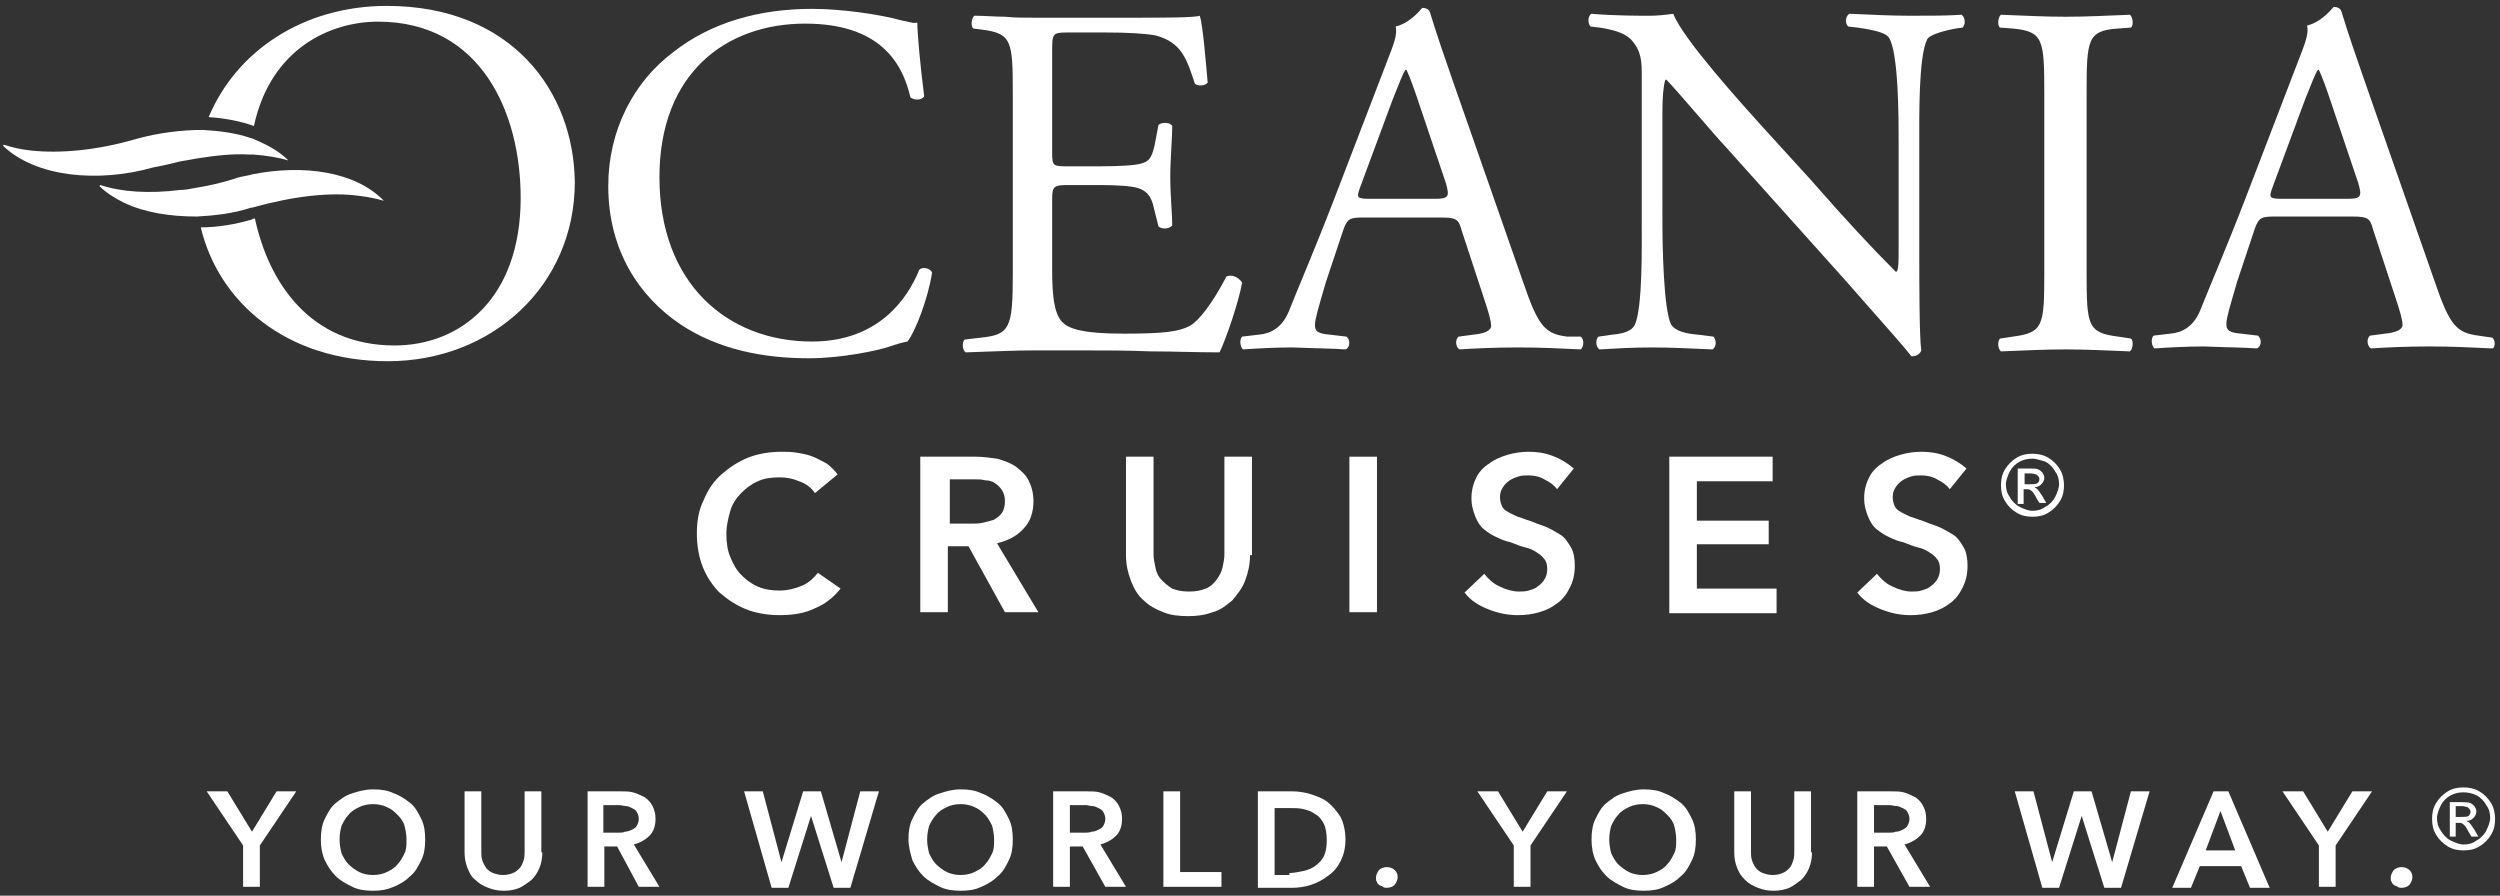 <svg xmlns="http://www.w3.org/2000/svg" xmlns:xlink="http://www.w3.org/1999/xlink" id="OC_H_White" x="0px" y="0px" viewBox="0 0 254 91" style="enable-background:new 0 0 254 91;" xml:space="preserve"><rect x="0" y="0" width="254" height="91" fill="#333333" stroke="none"/> <style type="text/css"> .st0{fill:#FFFFFF;} </style> <g> <g> <g> <path class="st0" d="M39.3,0.6c-8.5,0-15.3,4.6-18.1,11.3c1.6,0.1,3.2,0.4,4.6,0.9c1.7-7.9,7.8-10.6,12.6-10.6 c10.5,0,14.5,9.3,14.5,17.9c0,10.3-6.2,15-12.8,15c-8.6,0-12.8-6.4-14.2-12.9c-0.1,0-0.2,0-0.3,0.1c-1.7,0.5-3.5,0.8-5.2,0.8 c1.8,7.6,8.7,13.6,19,13.6c10.6,0,19-7.7,19-18.2C58.3,9.3,52,0.6,39.3,0.6z"></path> <path class="st0" d="M93.4,27.4c-1.2,3-4.2,7.3-10.9,7.3c-8.6,0-15.5-5.9-15.5-16.7c0-10.6,6.8-15.6,14.8-15.6 c7.6,0,9.9,4,10.7,7.5c0.4,0.3,1.1,0.3,1.4-0.1c-0.4-3.1-0.7-6.4-0.7-7.5c-0.5,0.1-0.8-0.1-1.5-0.2c-2.5-0.7-6.4-1.2-9.2-1.2 c-5.4,0-10.3,1.4-14.1,4.4c-4,3-6.6,7.9-6.6,13.6c0,6.6,3.2,11.3,7.4,14.1c3.8,2.5,8.3,3.4,13,3.4c3.3,0,7.1-0.8,8.2-1.2 c0.6-0.2,1.2-0.4,1.8-0.5c0.8-1,2.1-4.4,2.5-7C94.5,27.2,93.7,27.1,93.4,27.4z"></path> <path class="st0" d="M124.6,28.1c-1.4,2.7-2.8,4.5-3.7,5c-1.1,0.6-2.7,0.8-6.7,0.8c-4.6,0-5.7-0.6-6.3-1.2c-0.8-0.9-1-2.6-1-5.3 v-7.2c0-1.3,0.2-1.4,1.7-1.4h3c2,0,3.3,0.1,4,0.3c1,0.3,1.4,1,1.6,1.9l0.5,2c0.3,0.3,1.1,0.3,1.4-0.1c0-1.1-0.2-3.1-0.2-4.9 c0-1.9,0.2-3.9,0.2-5.2c-0.2-0.4-1.1-0.4-1.4-0.1l-0.4,2.1c-0.3,1.3-0.6,1.6-1.3,1.8c-0.6,0.2-2.2,0.3-4.4,0.3h-3 c-1.6,0-1.7,0-1.7-1.4V5.3c0-1.9,0-2,1.6-2h3.8c2.3,0,4,0.1,5.1,0.3c2.7,0.7,3.2,2.5,4,4.9c0.3,0.3,1.1,0.2,1.3-0.1 c-0.2-2.3-0.5-5.9-0.8-6.8c-0.6,0.2-3.7,0.2-7,0.2h-9.8c-1,0-2,0-3-0.1c-1,0-2-0.1-3.1-0.1c-0.3,0.2-0.4,1.1-0.1,1.3l0.8,0.1 c3.1,0.4,3.2,1.1,3.2,6.5v18.4c0,5.4-0.3,6.1-3.2,6.4l-1.7,0.2c-0.3,0.3-0.2,1.1,0.1,1.3c3.1-0.1,4.9-0.2,7.1-0.2h4.7 c2.3,0,4.6,0,7,0.1c2.3,0,4.6,0.1,7,0.1c0.7-1.4,2-5.3,2.3-7.1C125.7,28,125,27.9,124.6,28.1z"></path> <path class="st0" d="M194.1,1.6c-2,0-3.8-0.1-6.2-0.2c-0.4,0.2-0.5,1-0.1,1.3l0.9,0.1c2.1,0.3,2.9,0.6,3.2,1c1,1.5,1,8.2,1,10.6 v11c0,1.1,0,1.9-0.2,2.2h-0.1c-2.5-2.5-5.1-5.3-8.6-9.3l-5.1-5.6c-1.7-1.9-7.9-8.7-8.9-11.3c-0.7,0.1-1.6,0.2-2.4,0.2 c-0.9,0-3.7,0-5.9-0.2c-0.4,0.2-0.4,1-0.1,1.3l0.9,0.1c1.3,0.2,2.5,0.5,3.2,1.2c1.1,1.2,1.1,2.3,1.1,3.7v14.8 c0,2.5,0.1,8.7-0.7,10.5c-0.3,0.6-1.1,0.9-2.3,1l-1.4,0.2c-0.3,0.3-0.3,1,0.1,1.3c1.8-0.1,3.2-0.2,5.4-0.2c1.9,0,3.8,0.1,6.1,0.2 c0.4-0.3,0.4-0.9,0.1-1.3l-1.6-0.2c-1.3-0.1-2.3-0.4-2.7-1c-0.8-1.5-0.9-8.2-0.9-10.6V11.4c0-1.5,0.1-2.7,0.3-3.3h0.1 c1.1,1.1,4.6,5.3,6.1,6.9l12.1,13.5c4.5,5.1,6.1,6.9,6.7,7.7c0.6,0,0.9-0.3,1-0.6c-0.2-1.3-0.2-7.4-0.2-9V14.5 c0-2.4-0.1-8.7,0.8-10.5c0.2-0.4,1.3-0.8,2.9-1.1l0.7-0.1c0.3-0.3,0.3-1-0.1-1.3C197.7,1.6,196.3,1.6,194.1,1.6z"></path> <path class="st0" d="M215.2,2.9l1.3-0.1c0.3-0.2,0.2-1.1-0.1-1.3c-2.6,0.1-4.4,0.2-6.5,0.2c-2.2,0-4-0.1-6.6-0.2 c-0.3,0.2-0.4,1.1-0.1,1.3l1.3,0.1c3.1,0.3,3.2,1.1,3.2,6.6v18.2c0,5.4-0.1,6.1-3.2,6.5l-1.3,0.2c-0.3,0.3-0.2,1.1,0.1,1.3 c2.6-0.1,4.4-0.2,6.6-0.2c2.1,0,3.9,0.1,6.5,0.2c0.3-0.2,0.4-1.1,0.1-1.3l-1.3-0.2c-3.1-0.4-3.2-1.1-3.2-6.5V9.4 C212,4,212.1,3.1,215.2,2.9z"></path> <g> <path class="st0" d="M159.2,34.2c-2.2-0.3-2.9-1-4.4-5.4l-7.2-20.6c-0.8-2.3-1.6-4.6-2.3-6.9c-0.1-0.4-0.5-0.5-0.8-0.5 c-0.6,0.7-1.5,1.6-2.7,1.9c0.2,0.8-0.2,1.8-0.9,3.6l-5.3,13.8c-2.2,5.7-3.7,9.1-4.6,11.4c-0.7,1.8-1.9,2.4-3.1,2.5l-1.7,0.2 c-0.3,0.3-0.2,1.1,0.1,1.3c1.4-0.1,3.3-0.2,5-0.2c2.5,0.1,4.1,0.1,5.4,0.2c0.5-0.2,0.5-1,0.1-1.3l-1.7-0.2 c-1.3-0.1-1.5-0.4-1.5-1c0-0.6,0.4-1.9,1.1-4.3l1.8-5.4c0.4-1.1,0.7-1.2,2-1.2h7.9c1.6,0,1.8,0.2,2.1,1.3l2.3,7 c0.4,1.2,0.7,2.2,0.7,2.7c0,0.5-0.7,0.8-1.8,0.9l-1.5,0.2c-0.4,0.3-0.3,1.1,0.1,1.3c1.5-0.1,3.5-0.2,6-0.2 c2.3,0,4.2,0.1,6.3,0.2c0.3-0.2,0.4-1,0-1.3L159.2,34.2z M145.7,20.2h-6.4c-1.5,0-1.5-0.1-1.1-1.2l3.3-8.9 c0.6-1.5,1.1-2.8,1.3-3h0.1c0.3,0.6,0.8,2,1.2,3.2l2.8,8.3C147.3,20,147.2,20.2,145.7,20.2z"></path> <path class="st0" d="M253.2,34.3l-1.4-0.2c-2.2-0.3-2.9-1-4.4-5.4l-7.2-20.6c-0.8-2.3-1.6-4.6-2.3-6.9c-0.1-0.4-0.5-0.5-0.8-0.5 c-0.6,0.7-1.5,1.6-2.7,1.9c0.2,0.8-0.2,1.8-0.9,3.6l-5.3,13.8c-2.2,5.7-3.7,9.1-4.6,11.4c-0.7,1.8-1.9,2.4-3.1,2.5l-1.7,0.2 c-0.3,0.3-0.2,1.1,0.1,1.3c1.4-0.1,3.3-0.2,5-0.2c2.5,0.1,4.1,0.1,5.4,0.2c0.5-0.2,0.5-1,0.1-1.3l-1.7-0.2 c-1.3-0.1-1.5-0.4-1.5-1c0-0.6,0.4-1.9,1.1-4.3l1.8-5.4c0.4-1.1,0.7-1.2,2-1.2h7.9c1.6,0,1.8,0.2,2.1,1.3l2.3,7 c0.4,1.2,0.7,2.2,0.7,2.7c0,0.5-0.7,0.8-1.8,0.9l-1.5,0.2c-0.4,0.3-0.3,1.1,0.1,1.3c1.5-0.1,3.5-0.2,6-0.2 c2.3,0,4.2,0.1,6.3,0.2C253.5,35.4,253.6,34.6,253.2,34.3z M238.4,20.2h-6.4c-1.5,0-1.5-0.1-1.1-1.2l3.3-8.9 c0.6-1.5,1.1-2.8,1.3-3h0.1c0.3,0.6,0.8,2,1.2,3.2l2.8,8.3C240,20,239.9,20.2,238.4,20.2z"></path> </g> <path class="st0" d="M25.7,15.7c-0.1,0-0.2,0-0.4,0"></path> <g> <path class="st0" d="M18.3,16.4c0.6-0.1,1.2-0.2,1.7-0.3c1.9-0.3,3.7-0.5,5.3-0.4c0.1,0,0.2,0,0.4,0c1.4,0.1,2.6,0.3,3.6,0.6 l0,0c-0.8-0.8-1.8-1.4-2.9-1.9c-0.3-0.1-0.6-0.3-1-0.4c-1.5-0.5-3.1-0.7-4.8-0.8c-2.2,0-4.5,0.3-6.7,0.9 c-4.1,1.2-7.8,1.5-10.7,1.2c-1-0.1-1.9-0.3-2.8-0.6l-0.1,0.1c3.3,3.2,9.7,3.8,15.3,2.2C16.7,16.8,17.5,16.6,18.3,16.4z"></path> <path class="st0" d="M25.7,17.7c-0.1,0-0.3,0.1-0.4,0.1c-0.5,0.1-1.1,0.2-1.6,0.4c-1.3,0.4-2.6,0.7-3.9,0.9 c-0.5,0.1-1,0.2-1.5,0.2c-3.2,0.4-6,0.2-8.1-0.5l-0.1,0.1c0.7,0.7,1.5,1.2,2.5,1.7c2.1,1,4.7,1.4,7.4,1.4 c1.8-0.1,3.7-0.3,5.5-0.9c0,0,0.1,0,0.1,0c4.3-1.2,8-1.6,10.9-1.2c0.9,0.1,1.8,0.3,2.5,0.5l0,0C36.1,17.4,30.8,16.7,25.7,17.7z"></path> </g> </g> <g> <path class="st0" d="M82.8,50.1c-0.4-0.6-1-1-1.6-1.2c-0.7-0.3-1.3-0.4-2-0.4c-0.8,0-1.6,0.1-2.2,0.4c-0.7,0.3-1.2,0.7-1.7,1.2 c-0.5,0.5-0.9,1.1-1.1,1.8s-0.4,1.5-0.4,2.3c0,0.9,0.1,1.7,0.4,2.4c0.3,0.7,0.6,1.3,1.1,1.8c0.5,0.5,1,0.9,1.7,1.2 c0.7,0.3,1.4,0.4,2.2,0.4c0.8,0,1.6-0.2,2.3-0.5c0.7-0.3,1.2-0.8,1.6-1.3l2.3,1.6c-0.7,0.9-1.6,1.6-2.6,2c-1,0.5-2.2,0.7-3.6,0.7 c-1.2,0-2.4-0.2-3.4-0.6c-1-0.4-1.9-1-2.7-1.7c-0.7-0.7-1.3-1.6-1.7-2.6c-0.4-1-0.6-2.2-0.6-3.4c0-1.3,0.2-2.4,0.7-3.4 c0.4-1,1-1.9,1.8-2.6c0.8-0.7,1.7-1.3,2.7-1.7s2.2-0.6,3.4-0.6c0.5,0,1,0,1.6,0.1c0.6,0.1,1.1,0.2,1.6,0.4c0.5,0.2,1,0.5,1.4,0.7 c0.4,0.3,0.8,0.7,1.1,1.1L82.8,50.1z"></path> <path class="st0" d="M93.6,46.4h5.5c0.7,0,1.5,0.1,2.2,0.2c0.7,0.2,1.3,0.4,1.9,0.8c0.5,0.4,1,0.8,1.3,1.4 c0.3,0.6,0.5,1.3,0.5,2.1c0,1.1-0.3,2.1-1,2.8c-0.6,0.7-1.5,1.2-2.7,1.5l4.2,7h-3.4l-3.7-6.7h-2.1v6.7h-2.8V46.4z M98.7,53.2 c0.4,0,0.8,0,1.2-0.1c0.4-0.1,0.8-0.2,1.1-0.3c0.3-0.2,0.6-0.4,0.8-0.7c0.2-0.3,0.3-0.7,0.3-1.2c0-0.4-0.1-0.8-0.3-1.1 c-0.2-0.3-0.4-0.5-0.7-0.7c-0.3-0.2-0.6-0.3-1-0.3c-0.4-0.1-0.7-0.1-1.1-0.1h-2.5v4.5H98.7z"></path> <path class="st0" d="M127,56.4c0,1-0.2,1.8-0.5,2.6c-0.3,0.8-0.8,1.4-1.3,2c-0.6,0.5-1.2,1-2,1.2c-0.8,0.3-1.6,0.4-2.5,0.4 c-0.9,0-1.8-0.1-2.5-0.4c-0.8-0.3-1.5-0.7-2-1.2c-0.6-0.5-1-1.2-1.3-2c-0.3-0.8-0.5-1.6-0.5-2.6v-10h2.8v9.9 c0,0.5,0.1,0.9,0.2,1.4c0.1,0.5,0.3,0.9,0.6,1.2s0.6,0.6,1.1,0.9c0.5,0.2,1,0.3,1.7,0.3c0.7,0,1.2-0.1,1.7-0.3 c0.5-0.2,0.8-0.5,1.1-0.9c0.3-0.4,0.5-0.8,0.6-1.2c0.1-0.5,0.2-0.9,0.2-1.4v-9.9h2.8V56.4z"></path> <path class="st0" d="M137.1,46.4h2.8v15.8h-2.8V46.4z"></path> <path class="st0" d="M158.2,49.7c-0.3-0.4-0.7-0.7-1.3-1c-0.5-0.3-1.1-0.4-1.6-0.4c-0.3,0-0.7,0-1,0.1c-0.3,0.1-0.6,0.2-0.9,0.4 c-0.3,0.2-0.5,0.4-0.7,0.7c-0.2,0.3-0.3,0.6-0.3,1c0,0.4,0.1,0.7,0.2,0.9c0.1,0.3,0.4,0.5,0.6,0.6c0.3,0.2,0.6,0.3,1,0.5 c0.4,0.1,0.8,0.3,1.2,0.4c0.5,0.2,1,0.4,1.6,0.6c0.5,0.2,1,0.5,1.5,0.8c0.5,0.3,0.8,0.8,1.1,1.3c0.3,0.5,0.4,1.2,0.4,1.9 c0,0.9-0.2,1.6-0.5,2.2c-0.3,0.6-0.7,1.2-1.3,1.6c-0.5,0.4-1.1,0.7-1.8,0.9c-0.7,0.2-1.4,0.3-2.2,0.3c-1,0-2-0.2-3-0.6 c-1-0.4-1.8-0.9-2.4-1.7l2-1.9c0.4,0.5,0.9,1,1.6,1.3c0.6,0.3,1.3,0.5,1.9,0.5c0.3,0,0.7,0,1-0.1c0.3-0.1,0.7-0.2,0.9-0.4 c0.3-0.2,0.5-0.4,0.7-0.7c0.2-0.3,0.3-0.7,0.3-1.1c0-0.4-0.1-0.8-0.3-1c-0.2-0.3-0.5-0.5-0.8-0.7c-0.3-0.2-0.7-0.4-1.2-0.5 c-0.4-0.1-0.9-0.3-1.4-0.5c-0.5-0.1-1-0.3-1.4-0.5c-0.5-0.2-0.9-0.5-1.3-0.8c-0.4-0.3-0.7-0.8-0.9-1.3c-0.2-0.5-0.4-1.1-0.4-1.9 c0-0.8,0.2-1.5,0.5-2.1c0.3-0.6,0.8-1.1,1.3-1.4c0.5-0.4,1.2-0.7,1.9-0.9c0.7-0.2,1.4-0.3,2.1-0.3c0.8,0,1.6,0.1,2.4,0.4 c0.8,0.3,1.5,0.7,2.2,1.3L158.2,49.7z"></path> <path class="st0" d="M169.6,46.4h10.5v2.5h-7.7v4h7.3v2.4h-7.3v4.5h8.1v2.5h-10.9V46.4z"></path> <path class="st0" d="M198.1,49.7c-0.3-0.4-0.7-0.7-1.3-1c-0.5-0.3-1.1-0.4-1.6-0.4c-0.3,0-0.7,0-1,0.1c-0.3,0.1-0.6,0.2-0.9,0.4 c-0.3,0.2-0.5,0.4-0.7,0.7c-0.2,0.3-0.3,0.6-0.3,1c0,0.4,0.1,0.7,0.2,0.9c0.1,0.3,0.4,0.5,0.6,0.6c0.3,0.2,0.6,0.3,1,0.5 c0.4,0.1,0.8,0.3,1.2,0.4c0.5,0.2,1,0.4,1.6,0.6c0.5,0.2,1,0.5,1.5,0.8c0.5,0.3,0.8,0.8,1.1,1.3c0.3,0.5,0.4,1.2,0.4,1.9 c0,0.9-0.2,1.6-0.5,2.2c-0.3,0.6-0.7,1.2-1.3,1.6c-0.5,0.4-1.1,0.7-1.8,0.9c-0.7,0.2-1.4,0.3-2.2,0.3c-1,0-2-0.2-3-0.6 c-1-0.4-1.8-0.9-2.4-1.7l2-1.9c0.4,0.5,0.9,1,1.6,1.3c0.6,0.3,1.3,0.5,1.9,0.5c0.3,0,0.7,0,1-0.1c0.3-0.1,0.7-0.2,0.9-0.4 c0.3-0.2,0.5-0.4,0.7-0.7c0.2-0.3,0.3-0.7,0.3-1.1c0-0.4-0.1-0.8-0.3-1c-0.2-0.3-0.5-0.5-0.8-0.7c-0.3-0.2-0.7-0.4-1.2-0.5 c-0.4-0.1-0.9-0.3-1.4-0.5c-0.5-0.1-1-0.3-1.4-0.5c-0.5-0.2-0.9-0.5-1.3-0.8c-0.4-0.3-0.7-0.8-0.9-1.3c-0.2-0.5-0.4-1.1-0.4-1.9 c0-0.8,0.2-1.5,0.5-2.1c0.3-0.6,0.8-1.1,1.3-1.4c0.5-0.4,1.2-0.7,1.9-0.9c0.7-0.2,1.4-0.3,2.1-0.3c0.8,0,1.6,0.1,2.4,0.4 c0.8,0.3,1.5,0.7,2.2,1.3L198.1,49.7z"></path> </g> <path class="st0" d="M118.8,16.6"></path> <g> <path class="st0" d="M206.5,46.1c0.5,0,1.1,0.1,1.6,0.4c0.5,0.3,0.9,0.7,1.2,1.2c0.3,0.5,0.4,1.1,0.4,1.6c0,0.6-0.1,1.1-0.4,1.6 c-0.3,0.5-0.7,0.9-1.2,1.2c-0.5,0.3-1,0.4-1.6,0.4s-1.1-0.1-1.6-0.4c-0.5-0.3-0.9-0.7-1.2-1.2c-0.3-0.5-0.4-1-0.4-1.6 c0-0.6,0.1-1.1,0.4-1.6c0.3-0.5,0.7-0.9,1.2-1.2C205.4,46.2,205.9,46.1,206.5,46.1z M206.5,46.6c-0.5,0-0.9,0.1-1.3,0.3 c-0.4,0.2-0.8,0.6-1,1c-0.2,0.4-0.4,0.9-0.4,1.3c0,0.5,0.1,0.9,0.4,1.3c0.2,0.4,0.6,0.8,1,1c0.4,0.2,0.9,0.4,1.3,0.4 s0.9-0.1,1.3-0.4c0.4-0.2,0.8-0.6,1-1c0.2-0.4,0.4-0.9,0.4-1.3c0-0.5-0.1-0.9-0.4-1.3c-0.2-0.4-0.6-0.8-1-1 C207.4,46.8,206.9,46.6,206.5,46.6z M205,51.1v-3.5h1.2c0.4,0,0.7,0,0.9,0.1c0.2,0.1,0.3,0.2,0.4,0.3c0.1,0.2,0.2,0.3,0.2,0.5 c0,0.3-0.1,0.5-0.3,0.7c-0.2,0.2-0.4,0.3-0.7,0.3c0.1,0.1,0.2,0.1,0.3,0.2c0.1,0.1,0.3,0.4,0.5,0.7l0.4,0.7h-0.7l-0.3-0.5 c-0.2-0.4-0.4-0.7-0.6-0.8c-0.1-0.1-0.3-0.1-0.4-0.1h-0.3v1.5H205z M205.6,49.2h0.7c0.3,0,0.5,0,0.7-0.1c0.1-0.1,0.2-0.2,0.2-0.4 c0-0.1,0-0.2-0.1-0.3c-0.1-0.1-0.1-0.1-0.2-0.2c-0.1,0-0.3-0.1-0.6-0.1h-0.6V49.2z"></path> </g> </g> <g> <g> <path class="st0" d="M24.7,85.9l-3.7-5.5h2.1l2.5,4.1l2.5-4.1h2l-3.7,5.5v4.2h-1.7V85.9z"></path> <path class="st0" d="M32.6,85.3c0-0.8,0.1-1.5,0.4-2.1c0.3-0.6,0.6-1.2,1.1-1.6c0.5-0.4,1-0.8,1.7-1c0.6-0.2,1.3-0.4,2.1-0.4 c0.8,0,1.5,0.1,2.1,0.4c0.6,0.2,1.2,0.6,1.7,1c0.5,0.4,0.8,1,1.1,1.6c0.3,0.6,0.4,1.3,0.4,2.1c0,0.8-0.1,1.5-0.4,2.1 c-0.3,0.6-0.6,1.2-1.1,1.6c-0.5,0.5-1,0.8-1.7,1.1s-1.3,0.4-2.1,0.4c-0.8,0-1.5-0.1-2.1-0.4c-0.6-0.3-1.2-0.6-1.7-1.1 c-0.5-0.5-0.8-1-1.1-1.6C32.7,86.7,32.6,86,32.6,85.3z M34.5,85.3c0,0.5,0.1,1,0.2,1.4c0.2,0.4,0.4,0.8,0.7,1.1 c0.3,0.3,0.7,0.6,1.1,0.8c0.4,0.2,0.9,0.3,1.4,0.3c0.5,0,1-0.1,1.4-0.3c0.4-0.2,0.8-0.4,1.1-0.8c0.3-0.3,0.5-0.7,0.7-1.1 s0.2-0.9,0.2-1.4c0-0.5-0.1-1-0.2-1.4s-0.4-0.8-0.7-1.1c-0.3-0.3-0.6-0.6-1.1-0.8c-0.4-0.2-0.9-0.3-1.4-0.3c-0.5,0-1,0.1-1.4,0.3 c-0.4,0.2-0.8,0.4-1.1,0.8c-0.3,0.3-0.5,0.7-0.7,1.1C34.6,84.3,34.5,84.7,34.5,85.3z"></path> <path class="st0" d="M55.1,86.6c0,0.6-0.1,1.1-0.3,1.6s-0.5,0.9-0.8,1.2c-0.4,0.3-0.8,0.6-1.2,0.8c-0.5,0.2-1,0.3-1.6,0.3 s-1.1-0.1-1.6-0.3c-0.5-0.2-0.9-0.4-1.3-0.8c-0.4-0.3-0.6-0.7-0.8-1.2c-0.2-0.5-0.3-1-0.3-1.6v-6.2h1.7v6.1c0,0.3,0,0.6,0.1,0.9 c0.1,0.3,0.2,0.5,0.4,0.8c0.2,0.2,0.4,0.4,0.7,0.5c0.3,0.1,0.6,0.2,1,0.2s0.8-0.1,1-0.2c0.3-0.1,0.5-0.3,0.7-0.5 c0.2-0.2,0.3-0.5,0.4-0.8c0.1-0.3,0.1-0.6,0.1-0.9v-6.1h1.7V86.6z"></path> <path class="st0" d="M59.6,80.4H63c0.5,0,0.9,0,1.3,0.1c0.4,0.1,0.8,0.3,1.2,0.5c0.3,0.2,0.6,0.5,0.8,0.9 c0.2,0.4,0.3,0.8,0.3,1.3c0,0.7-0.2,1.3-0.6,1.7c-0.4,0.4-0.9,0.7-1.6,0.9l2.6,4.3h-2.1L62.7,86h-1.3v4.1h-1.7V80.4z M62.8,84.6 c0.3,0,0.5,0,0.7-0.1c0.2,0,0.5-0.1,0.7-0.2c0.2-0.1,0.4-0.2,0.5-0.4c0.1-0.2,0.2-0.4,0.2-0.7c0-0.3-0.1-0.5-0.2-0.7 c-0.1-0.2-0.3-0.3-0.5-0.4c-0.2-0.1-0.4-0.2-0.6-0.2c-0.2,0-0.5-0.1-0.7-0.1h-1.6v2.8H62.8z"></path> <path class="st0" d="M75.6,80.4h1.9l1.9,7.2h0l2.2-7.2h1.8l2.1,7.2h0l1.9-7.2h1.9l-2.9,9.8h-1.7l-2.3-7.3h0l-2.3,7.3h-1.7 L75.6,80.4z"></path> <path class="st0" d="M92.3,85.3c0-0.8,0.1-1.5,0.4-2.1c0.3-0.6,0.6-1.2,1.1-1.6c0.5-0.4,1-0.8,1.7-1c0.6-0.2,1.3-0.4,2.1-0.4 c0.8,0,1.5,0.1,2.1,0.4c0.6,0.2,1.2,0.6,1.7,1c0.5,0.4,0.8,1,1.1,1.6c0.3,0.6,0.4,1.3,0.4,2.1c0,0.8-0.1,1.5-0.4,2.1 c-0.3,0.6-0.6,1.2-1.1,1.6c-0.5,0.5-1,0.8-1.7,1.1c-0.6,0.3-1.3,0.4-2.1,0.4c-0.8,0-1.5-0.1-2.1-0.4c-0.6-0.3-1.2-0.6-1.7-1.1 c-0.5-0.5-0.8-1-1.1-1.6C92.5,86.7,92.3,86,92.3,85.3z M94.2,85.3c0,0.5,0.1,1,0.2,1.4c0.2,0.4,0.4,0.8,0.7,1.1 c0.3,0.3,0.7,0.6,1.1,0.8c0.4,0.2,0.9,0.3,1.4,0.3c0.5,0,1-0.1,1.4-0.3c0.4-0.2,0.8-0.4,1.1-0.8c0.3-0.3,0.5-0.7,0.7-1.1 c0.2-0.4,0.2-0.9,0.2-1.4c0-0.5-0.1-1-0.2-1.4c-0.2-0.4-0.4-0.8-0.7-1.1c-0.3-0.3-0.6-0.6-1.1-0.8c-0.4-0.2-0.9-0.3-1.4-0.3 c-0.5,0-1,0.1-1.4,0.3c-0.4,0.2-0.8,0.4-1.1,0.8c-0.3,0.3-0.5,0.7-0.7,1.1C94.3,84.3,94.2,84.7,94.2,85.3z"></path> <path class="st0" d="M107,80.4h3.4c0.5,0,0.9,0,1.3,0.1c0.4,0.1,0.8,0.3,1.2,0.5c0.3,0.2,0.6,0.5,0.8,0.9 c0.2,0.4,0.3,0.8,0.3,1.3c0,0.7-0.2,1.3-0.6,1.7c-0.4,0.4-0.9,0.7-1.6,0.9l2.6,4.3h-2.1L110,86h-1.3v4.1H107V80.4z M110.2,84.6 c0.2,0,0.5,0,0.7-0.1c0.3,0,0.5-0.1,0.7-0.2c0.2-0.1,0.4-0.2,0.5-0.4c0.1-0.2,0.2-0.4,0.2-0.7c0-0.3-0.1-0.5-0.2-0.7 c-0.1-0.2-0.3-0.3-0.5-0.4c-0.2-0.1-0.4-0.2-0.6-0.2c-0.2,0-0.5-0.1-0.7-0.1h-1.6v2.8H110.2z"></path> <path class="st0" d="M118.2,80.4h1.7v8.2h4.2v1.5h-5.9V80.4z"></path> <path class="st0" d="M127.8,80.4h3.5c0.6,0,1.3,0.1,1.9,0.3c0.6,0.2,1.2,0.4,1.7,0.8c0.5,0.4,0.9,0.9,1.3,1.5 c0.3,0.6,0.5,1.4,0.5,2.3c0,0.9-0.2,1.6-0.5,2.2c-0.3,0.6-0.7,1.1-1.3,1.5c-0.5,0.4-1.1,0.7-1.7,0.9c-0.6,0.2-1.3,0.3-1.9,0.3 h-3.5V80.4z M131,88.7c0.4,0,0.9-0.1,1.4-0.2c0.5-0.1,0.9-0.3,1.2-0.5c0.4-0.3,0.7-0.6,0.9-1c0.2-0.4,0.3-1,0.3-1.6 c0-0.7-0.1-1.3-0.3-1.7c-0.2-0.4-0.5-0.8-0.9-1c-0.4-0.3-0.8-0.4-1.2-0.5c-0.4-0.1-0.9-0.1-1.4-0.1h-1.5v6.8H131z"></path> <path class="st0" d="M139.8,89.2c0-0.3,0.1-0.5,0.3-0.8c0.2-0.2,0.5-0.3,0.8-0.3c0.3,0,0.6,0.1,0.8,0.3c0.2,0.2,0.3,0.4,0.3,0.7 s-0.1,0.5-0.3,0.8c-0.2,0.2-0.5,0.3-0.8,0.3c-0.1,0-0.3,0-0.4-0.1c-0.1-0.1-0.3-0.1-0.4-0.2c-0.1-0.1-0.2-0.2-0.2-0.3 C139.8,89.5,139.8,89.4,139.8,89.2z"></path> <path class="st0" d="M153.8,85.9l-3.7-5.5h2.1l2.5,4.1l2.5-4.1h2l-3.7,5.5v4.2h-1.7V85.9z"></path> <path class="st0" d="M161.7,85.3c0-0.8,0.1-1.5,0.4-2.1c0.3-0.6,0.6-1.2,1.1-1.6c0.5-0.4,1-0.8,1.7-1c0.6-0.2,1.3-0.4,2.1-0.4 c0.8,0,1.5,0.1,2.1,0.4c0.6,0.2,1.2,0.6,1.7,1c0.5,0.4,0.8,1,1.1,1.6c0.3,0.6,0.4,1.3,0.4,2.1c0,0.8-0.1,1.5-0.4,2.1 c-0.3,0.6-0.6,1.2-1.1,1.6c-0.5,0.5-1,0.8-1.7,1.1c-0.6,0.3-1.3,0.4-2.1,0.4c-0.8,0-1.5-0.1-2.1-0.4c-0.6-0.3-1.2-0.6-1.7-1.1 c-0.5-0.5-0.8-1-1.1-1.6C161.8,86.7,161.7,86,161.7,85.3z M163.5,85.3c0,0.5,0.1,1,0.2,1.4c0.2,0.4,0.4,0.8,0.7,1.1 c0.3,0.3,0.7,0.6,1.1,0.8c0.4,0.2,0.9,0.3,1.4,0.3c0.5,0,1-0.1,1.4-0.3c0.4-0.2,0.8-0.4,1.1-0.8c0.3-0.3,0.5-0.7,0.7-1.1 s0.2-0.9,0.2-1.4c0-0.5-0.1-1-0.2-1.4s-0.4-0.8-0.7-1.1c-0.3-0.3-0.6-0.6-1.1-0.8c-0.4-0.2-0.9-0.3-1.4-0.3c-0.5,0-1,0.1-1.4,0.3 c-0.4,0.2-0.8,0.4-1.1,0.8c-0.3,0.3-0.5,0.7-0.7,1.1C163.6,84.3,163.5,84.7,163.5,85.3z"></path> <path class="st0" d="M184.1,86.6c0,0.6-0.1,1.1-0.3,1.6c-0.2,0.5-0.5,0.9-0.8,1.2c-0.4,0.3-0.8,0.6-1.2,0.8 c-0.5,0.2-1,0.3-1.6,0.3s-1.1-0.1-1.6-0.3c-0.5-0.2-0.9-0.4-1.3-0.8s-0.6-0.7-0.8-1.2c-0.2-0.5-0.3-1-0.3-1.6v-6.2h1.7v6.1 c0,0.3,0,0.6,0.1,0.9s0.2,0.5,0.4,0.8c0.2,0.2,0.4,0.4,0.7,0.5c0.3,0.1,0.6,0.2,1,0.2s0.8-0.1,1-0.2c0.3-0.1,0.5-0.3,0.7-0.5 c0.2-0.2,0.3-0.5,0.4-0.8c0.1-0.3,0.1-0.6,0.1-0.9v-6.1h1.7V86.6z"></path> <path class="st0" d="M188.7,80.4h3.4c0.5,0,0.9,0,1.3,0.1c0.4,0.1,0.8,0.3,1.2,0.5c0.3,0.2,0.6,0.5,0.8,0.9 c0.2,0.4,0.3,0.8,0.3,1.3c0,0.7-0.2,1.3-0.6,1.7c-0.4,0.4-0.9,0.7-1.6,0.9l2.6,4.3H194l-2.3-4.1h-1.3v4.1h-1.7V80.4z M191.9,84.6 c0.2,0,0.5,0,0.7-0.1c0.3,0,0.5-0.1,0.7-0.2c0.2-0.1,0.4-0.2,0.5-0.4c0.1-0.2,0.2-0.4,0.2-0.7c0-0.3-0.1-0.5-0.2-0.7 c-0.1-0.2-0.3-0.3-0.5-0.4c-0.2-0.1-0.4-0.2-0.6-0.2c-0.2,0-0.5-0.1-0.7-0.1h-1.6v2.8H191.9z"></path> <path class="st0" d="M204.7,80.4h1.9l1.9,7.2h0l2.2-7.2h1.8l2.1,7.2h0l1.9-7.2h1.9l-2.9,9.8h-1.7l-2.3-7.3h0l-2.3,7.3h-1.7 L204.7,80.4z"></path> <path class="st0" d="M224.9,80.4h1.5l4.2,9.8h-2l-0.9-2.2h-4.2l-0.9,2.2h-1.9L224.9,80.4z M227.1,86.4l-1.5-4l-1.5,4H227.1z"></path> <path class="st0" d="M235.6,85.9l-3.7-5.5h2.1l2.5,4.1l2.5-4.1h2l-3.7,5.5v4.2h-1.7V85.9z"></path> <path class="st0" d="M242.9,89.2c0-0.3,0.1-0.5,0.3-0.8c0.2-0.2,0.5-0.3,0.8-0.3c0.3,0,0.6,0.1,0.8,0.3c0.2,0.2,0.3,0.4,0.3,0.7 s-0.1,0.5-0.3,0.8c-0.2,0.2-0.5,0.3-0.8,0.3c-0.1,0-0.3,0-0.4-0.1c-0.1-0.1-0.3-0.1-0.4-0.2c-0.1-0.1-0.2-0.2-0.2-0.3 C242.9,89.5,242.9,89.4,242.9,89.2z"></path> </g> <g> <path class="st0" d="M250.3,80c0.5,0,1.1,0.1,1.6,0.4c0.5,0.3,0.9,0.7,1.2,1.2c0.3,0.5,0.4,1.1,0.4,1.6c0,0.6-0.1,1.1-0.4,1.6 c-0.3,0.5-0.7,0.9-1.2,1.2c-0.5,0.3-1,0.4-1.6,0.4s-1.1-0.1-1.6-0.4c-0.5-0.3-0.9-0.7-1.2-1.2c-0.3-0.5-0.4-1-0.4-1.6 c0-0.6,0.1-1.1,0.4-1.6c0.3-0.5,0.7-0.9,1.2-1.2C249.2,80.1,249.7,80,250.3,80z M250.3,80.5c-0.5,0-0.9,0.1-1.3,0.3 c-0.4,0.2-0.8,0.6-1,1c-0.2,0.4-0.4,0.9-0.4,1.3c0,0.5,0.1,0.9,0.4,1.3c0.2,0.4,0.6,0.8,1,1c0.4,0.2,0.9,0.4,1.3,0.4 c0.5,0,0.9-0.1,1.3-0.4c0.4-0.2,0.8-0.6,1-1c0.2-0.4,0.4-0.9,0.4-1.3c0-0.5-0.1-0.9-0.4-1.3c-0.2-0.4-0.6-0.8-1-1 C251.2,80.6,250.7,80.5,250.3,80.5z M248.9,85v-3.5h1.2c0.4,0,0.7,0,0.9,0.1c0.2,0.1,0.3,0.2,0.4,0.3c0.1,0.2,0.2,0.3,0.2,0.5 c0,0.3-0.1,0.5-0.3,0.7c-0.2,0.2-0.4,0.3-0.7,0.3c0.1,0.1,0.2,0.1,0.3,0.2c0.1,0.1,0.3,0.4,0.5,0.7l0.4,0.7h-0.7l-0.3-0.5 c-0.2-0.4-0.4-0.7-0.6-0.8c-0.1-0.1-0.3-0.1-0.4-0.1h-0.3V85H248.9z M249.4,83h0.7c0.3,0,0.5,0,0.7-0.1c0.1-0.1,0.2-0.2,0.2-0.4 c0-0.1,0-0.2-0.1-0.3c-0.1-0.1-0.1-0.1-0.2-0.2c-0.1,0-0.3-0.1-0.6-0.1h-0.6V83z"></path> </g> </g> </g> </svg>